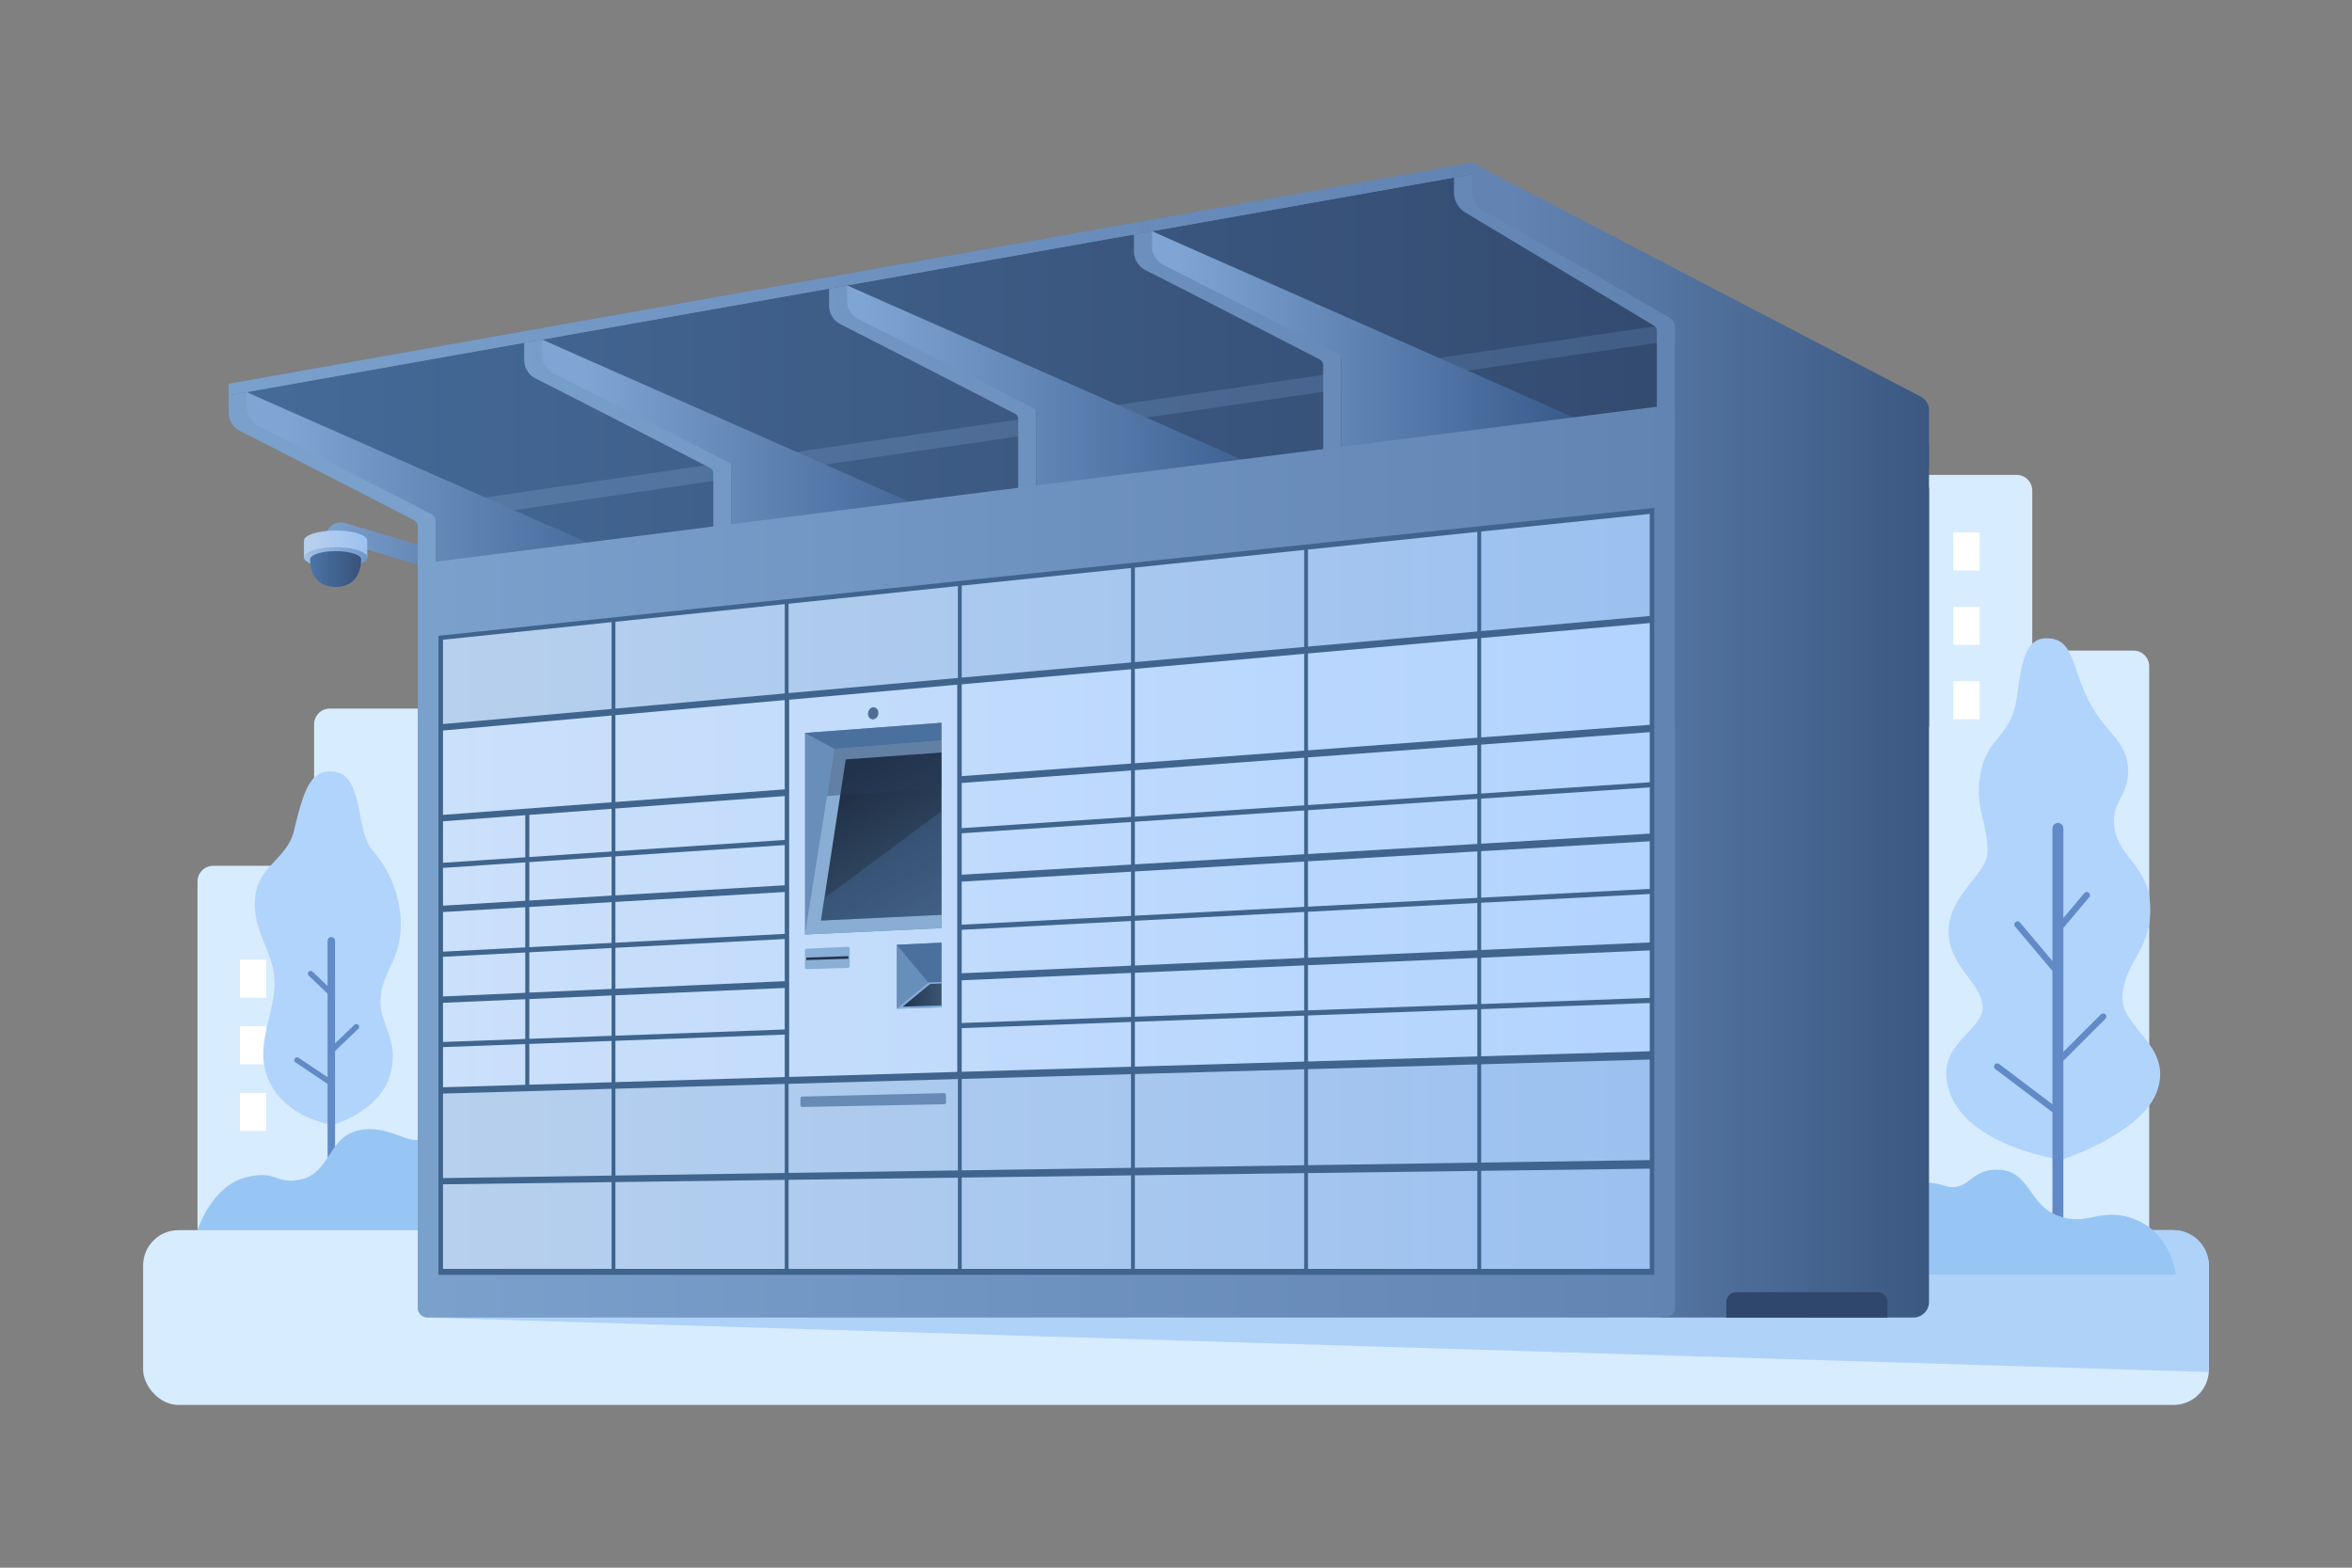 <svg xmlns="http://www.w3.org/2000/svg" xmlns:xlink="http://www.w3.org/1999/xlink" id="Layer_1" data-name="Layer 1" viewBox="0 0 1200 800"><rect x="0" y="0" width="1200" height="800" fill="#808080" stroke="none"/><defs><style>      .cls-1 {        fill: #d7ecff;      }      .cls-2 {        fill: #fff;      }      .cls-3 {        fill: #b1d4fc;      }      .cls-4 {        fill: #618ac6;      }      .cls-5 {        fill: #98c6f4;      }      .cls-6 {        fill: #afd2f9;      }      .cls-7 {        fill: url(#linear-gradient);      }      .cls-8 {        fill: url(#linear-gradient-2);      }      .cls-9 {        fill: url(#linear-gradient-3);      }      .cls-10 {        fill: url(#linear-gradient-4);      }      .cls-11 {        fill: url(#linear-gradient-5);      }      .cls-12 {        fill: url(#linear-gradient-6);      }      .cls-13 {        opacity: 0.2;        fill: url(#linear-gradient-7);      }      .cls-14 {        fill: url(#linear-gradient-8);      }      .cls-15 {        fill: url(#linear-gradient-9);      }      .cls-16 {        fill: url(#linear-gradient-10);      }      .cls-17 {        fill: url(#linear-gradient-11);      }      .cls-18 {        fill: url(#linear-gradient-12);      }      .cls-19 {        fill: url(#linear-gradient-13);      }      .cls-20 {        fill: url(#linear-gradient-14);      }      .cls-21 {        fill: url(#linear-gradient-15);      }      .cls-22 {        fill: url(#linear-gradient-16);      }      .cls-23 {        fill: #2e476b;      }      .cls-24 {        fill: url(#linear-gradient-17);      }      .cls-25 {        fill: #3f658e;      }      .cls-26 {        fill: url(#linear-gradient-18);      }      .cls-27 {        fill: url(#linear-gradient-19);      }      .cls-28 {        fill: url(#linear-gradient-20);      }      .cls-29 {        fill: url(#linear-gradient-21);      }      .cls-30 {        fill: url(#linear-gradient-22);      }      .cls-31 {        fill: url(#linear-gradient-23);      }      .cls-32 {        fill: url(#linear-gradient-24);      }      .cls-33 {        fill: url(#linear-gradient-25);      }      .cls-34 {        fill: url(#linear-gradient-26);      }      .cls-35 {        fill: url(#linear-gradient-27);      }      .cls-36 {        fill: url(#linear-gradient-28);      }      .cls-37 {        fill: url(#linear-gradient-29);      }      .cls-38 {        fill: url(#linear-gradient-30);      }      .cls-39 {        fill: url(#linear-gradient-31);      }      .cls-40 {        fill: url(#linear-gradient-32);      }      .cls-41 {        fill: url(#linear-gradient-33);      }      .cls-42 {        fill: url(#linear-gradient-34);      }      .cls-43 {        fill: url(#linear-gradient-35);      }      .cls-44 {        fill: url(#linear-gradient-36);      }      .cls-45 {        fill: url(#linear-gradient-37);      }      .cls-46 {        fill: url(#linear-gradient-38);      }      .cls-47 {        fill: url(#linear-gradient-39);      }      .cls-48 {        fill: url(#linear-gradient-40);      }      .cls-49 {        fill: url(#linear-gradient-41);      }      .cls-50 {        fill: url(#linear-gradient-42);      }      .cls-51 {        fill: url(#linear-gradient-43);      }      .cls-52 {        fill: url(#linear-gradient-44);      }      .cls-53 {        fill: url(#linear-gradient-45);      }      .cls-54 {        fill: url(#linear-gradient-46);      }      .cls-55 {        fill: url(#linear-gradient-47);      }      .cls-56 {        fill: url(#linear-gradient-48);      }      .cls-57 {        fill: url(#linear-gradient-49);      }      .cls-58 {        fill: url(#linear-gradient-50);      }      .cls-59 {        fill: url(#linear-gradient-51);      }      .cls-60 {        fill: url(#linear-gradient-52);      }      .cls-61 {        fill: url(#linear-gradient-53);      }      .cls-62 {        fill: url(#linear-gradient-54);      }      .cls-63 {        fill: url(#linear-gradient-55);      }      .cls-64 {        fill: url(#linear-gradient-56);      }      .cls-65 {        fill: url(#linear-gradient-57);      }      .cls-66 {        fill: url(#linear-gradient-58);      }      .cls-67 {        fill: url(#linear-gradient-59);      }      .cls-68 {        fill: url(#linear-gradient-60);      }      .cls-69 {        fill: url(#linear-gradient-61);      }      .cls-70 {        fill: url(#linear-gradient-62);      }      .cls-71 {        fill: url(#linear-gradient-63);      }      .cls-72 {        fill: url(#linear-gradient-64);      }      .cls-73 {        fill: url(#linear-gradient-65);      }      .cls-74 {        fill: url(#linear-gradient-66);      }      .cls-75 {        fill: url(#linear-gradient-67);      }      .cls-76 {        fill: url(#linear-gradient-68);      }      .cls-77 {        fill: url(#linear-gradient-69);      }      .cls-78 {        fill: url(#linear-gradient-70);      }      .cls-79 {        fill: url(#linear-gradient-71);      }      .cls-80 {        fill: url(#linear-gradient-72);      }      .cls-81 {        fill: url(#linear-gradient-73);      }      .cls-82 {        fill: url(#linear-gradient-74);      }      .cls-83 {        fill: url(#linear-gradient-75);      }      .cls-84 {        fill: url(#linear-gradient-76);      }      .cls-85 {        fill: url(#linear-gradient-77);      }      .cls-86 {        fill: url(#linear-gradient-78);      }      .cls-87 {        fill: url(#linear-gradient-79);      }      .cls-88 {        fill: url(#linear-gradient-80);      }      .cls-89 {        fill: url(#linear-gradient-81);      }      .cls-90 {        fill: url(#linear-gradient-82);      }      .cls-91 {        fill: url(#linear-gradient-83);      }      .cls-92 {        fill: url(#linear-gradient-84);      }      .cls-93 {        fill: url(#linear-gradient-85);      }      .cls-94 {        fill: url(#linear-gradient-86);      }      .cls-95 {        fill: url(#linear-gradient-87);      }      .cls-96 {        fill: #506d96;      }      .cls-97 {        fill: #688eba;      }      .cls-103, .cls-98 {        fill: #4a709e;      }      .cls-99 {        fill: #82addb;      }      .cls-100 {        fill: url(#linear-gradient-88);      }      .cls-101 {        fill: #8aafd6;      }      .cls-102 {        fill: #22344d;      }      .cls-103 {        opacity: 0.7;      }      .cls-104 {        fill: url(#linear-gradient-89);      }      .cls-105 {        fill: url(#linear-gradient-90);      }      .cls-106 {        fill: url(#linear-gradient-91);      }      .cls-107 {        fill: #89add3;      }      .cls-108 {        fill: url(#linear-gradient-92);      }      .cls-109 {        fill: #283d5b;        opacity: 0.4;      }      .cls-110 {        fill: #4e7aaf;        opacity: 0.3;      }    </style><linearGradient id="linear-gradient" x1="166.298" y1="278.684" x2="222.062" y2="278.684" gradientUnits="userSpaceOnUse"><stop offset="0.012" stop-color="#7aa0cc"></stop><stop offset="1" stop-color="#6284b3"></stop></linearGradient><linearGradient id="linear-gradient-2" x1="155.09" y1="277.573" x2="187.378" y2="277.573" gradientUnits="userSpaceOnUse"><stop offset="0.004" stop-color="#b9d1ed"></stop><stop offset="1" stop-color="#9cc1f0"></stop></linearGradient><linearGradient id="linear-gradient-3" x1="155.09" y1="284.425" x2="187.378" y2="284.425" gradientUnits="userSpaceOnUse"><stop offset="0.007" stop-color="#a1c1e6"></stop><stop offset="1" stop-color="#7097cc"></stop></linearGradient><linearGradient id="linear-gradient-4" x1="158.211" y1="290.391" x2="184.257" y2="290.391" gradientUnits="userSpaceOnUse"><stop offset="0.006" stop-color="#4b74a6"></stop><stop offset="1" stop-color="#38527a"></stop></linearGradient><linearGradient id="linear-gradient-5" x1="769.787" y1="160.721" x2="995.51" y2="160.721" gradientUnits="userSpaceOnUse"><stop offset="0.009" stop-color="#6384b3"></stop><stop offset="0.977" stop-color="#395780"></stop></linearGradient><linearGradient id="linear-gradient-6" x1="116.613" y1="192.817" x2="845.411" y2="192.817" gradientUnits="userSpaceOnUse"><stop offset="0" stop-color="#456b99"></stop><stop offset="0.993" stop-color="#344b70"></stop></linearGradient><linearGradient id="linear-gradient-7" x1="240.696" y1="213.752" x2="861.377" y2="213.752" gradientUnits="userSpaceOnUse"><stop offset="0.011" stop-color="#a0c3eb"></stop><stop offset="1" stop-color="#77a5d9"></stop></linearGradient><linearGradient id="linear-gradient-8" x1="209.362" y1="259.33" x2="832.14" y2="259.33" xlink:href="#linear-gradient"></linearGradient><linearGradient id="linear-gradient-9" x1="143.745" y1="351.689" x2="347.133" y2="351.689" gradientUnits="userSpaceOnUse"><stop offset="0.013" stop-color="#7fa5d4"></stop><stop offset="1" stop-color="#385b8c"></stop></linearGradient><linearGradient id="linear-gradient-10" x1="209.362" y1="232.54" x2="832.14" y2="232.54" xlink:href="#linear-gradient"></linearGradient><linearGradient id="linear-gradient-11" x1="294.894" y1="232.54" x2="501.929" y2="232.54" xlink:href="#linear-gradient-9"></linearGradient><linearGradient id="linear-gradient-12" x1="209.362" y1="204.887" x2="832.14" y2="204.887" xlink:href="#linear-gradient"></linearGradient><linearGradient id="linear-gradient-13" x1="436.851" y1="204.887" x2="654.163" y2="204.887" xlink:href="#linear-gradient-9"></linearGradient><linearGradient id="linear-gradient-14" x1="209.362" y1="177.233" x2="832.14" y2="177.233" xlink:href="#linear-gradient"></linearGradient><linearGradient id="linear-gradient-15" x1="598.213" y1="177.233" x2="801.635" y2="177.233" xlink:href="#linear-gradient-9"></linearGradient><linearGradient id="linear-gradient-16" x1="769.787" y1="439.777" x2="995.51" y2="439.777" xlink:href="#linear-gradient-5"></linearGradient><linearGradient id="linear-gradient-17" x1="213.124" y1="439.706" x2="854.602" y2="439.706" xlink:href="#linear-gradient"></linearGradient><linearGradient id="linear-gradient-18" x1="176.425" y1="343.489" x2="829.766" y2="343.489" xlink:href="#linear-gradient-2"></linearGradient><linearGradient id="linear-gradient-19" x1="176.425" y1="334.944" x2="829.766" y2="334.944" xlink:href="#linear-gradient-2"></linearGradient><linearGradient id="linear-gradient-20" x1="176.425" y1="326.384" x2="829.766" y2="326.384" xlink:href="#linear-gradient-2"></linearGradient><linearGradient id="linear-gradient-21" x1="176.425" y1="317.824" x2="829.766" y2="317.824" xlink:href="#linear-gradient-2"></linearGradient><linearGradient id="linear-gradient-22" x1="176.425" y1="309.259" x2="829.766" y2="309.259" xlink:href="#linear-gradient-2"></linearGradient><linearGradient id="linear-gradient-23" x1="176.425" y1="300.699" x2="829.766" y2="300.699" xlink:href="#linear-gradient-2"></linearGradient><linearGradient id="linear-gradient-24" x1="177.106" y1="292.159" x2="830.446" y2="292.159" xlink:href="#linear-gradient-2"></linearGradient><linearGradient id="linear-gradient-25" x1="176.425" y1="390.474" x2="829.766" y2="390.474" gradientUnits="userSpaceOnUse"><stop offset="0" stop-color="#cde1fa"></stop><stop offset="1" stop-color="#b3d4ff"></stop></linearGradient><linearGradient id="linear-gradient-26" x1="176.425" y1="383.259" x2="829.766" y2="383.259" xlink:href="#linear-gradient-25"></linearGradient><linearGradient id="linear-gradient-27" x1="176.425" y1="368.794" x2="829.766" y2="368.794" xlink:href="#linear-gradient-25"></linearGradient><linearGradient id="linear-gradient-28" x1="176.425" y1="361.564" x2="829.766" y2="361.564" xlink:href="#linear-gradient-25"></linearGradient><linearGradient id="linear-gradient-29" x1="176.425" y1="354.339" x2="829.766" y2="354.339" xlink:href="#linear-gradient-25"></linearGradient><linearGradient id="linear-gradient-30" x1="176.425" y1="347.124" x2="829.766" y2="347.124" xlink:href="#linear-gradient-25"></linearGradient><linearGradient id="linear-gradient-31" x1="176.425" y1="428.13" x2="829.766" y2="428.13" xlink:href="#linear-gradient-25"></linearGradient><linearGradient id="linear-gradient-32" x1="176.425" y1="425.035" x2="829.766" y2="425.035" xlink:href="#linear-gradient-25"></linearGradient><linearGradient id="linear-gradient-33" x1="176.425" y1="420.309" x2="829.766" y2="420.309" xlink:href="#linear-gradient-25"></linearGradient><linearGradient id="linear-gradient-34" x1="176.425" y1="451.125" x2="829.766" y2="451.125" xlink:href="#linear-gradient-25"></linearGradient><linearGradient id="linear-gradient-35" x1="176.425" y1="448.34" x2="829.766" y2="448.34" xlink:href="#linear-gradient-25"></linearGradient><linearGradient id="linear-gradient-36" x1="176.425" y1="444.084" x2="829.766" y2="444.084" xlink:href="#linear-gradient-25"></linearGradient><linearGradient id="linear-gradient-37" x1="176.425" y1="432.919" x2="829.766" y2="432.919" xlink:href="#linear-gradient-25"></linearGradient><linearGradient id="linear-gradient-38" x1="176.425" y1="407.894" x2="829.766" y2="407.894" xlink:href="#linear-gradient-25"></linearGradient><linearGradient id="linear-gradient-39" x1="176.425" y1="401.689" x2="829.766" y2="401.689" xlink:href="#linear-gradient-25"></linearGradient><linearGradient id="linear-gradient-40" x1="176.425" y1="395.484" x2="829.766" y2="395.484" xlink:href="#linear-gradient-25"></linearGradient><linearGradient id="linear-gradient-41" x1="176.425" y1="389.284" x2="829.766" y2="389.284" xlink:href="#linear-gradient-25"></linearGradient><linearGradient id="linear-gradient-42" x1="176.425" y1="427.334" x2="829.766" y2="427.334" xlink:href="#linear-gradient-25"></linearGradient><linearGradient id="linear-gradient-43" x1="176.425" y1="421.749" x2="829.766" y2="421.749" xlink:href="#linear-gradient-25"></linearGradient><linearGradient id="linear-gradient-44" x1="176.425" y1="416.184" x2="829.766" y2="416.184" xlink:href="#linear-gradient-25"></linearGradient><linearGradient id="linear-gradient-45" x1="176.425" y1="474.295" x2="829.766" y2="474.295" xlink:href="#linear-gradient-25"></linearGradient><linearGradient id="linear-gradient-46" x1="176.425" y1="471.86" x2="829.766" y2="471.86" xlink:href="#linear-gradient-25"></linearGradient><linearGradient id="linear-gradient-47" x1="176.425" y1="468.124" x2="829.766" y2="468.124" xlink:href="#linear-gradient-25"></linearGradient><linearGradient id="linear-gradient-48" x1="176.425" y1="497.285" x2="829.766" y2="497.285" xlink:href="#linear-gradient-25"></linearGradient><linearGradient id="linear-gradient-49" x1="176.425" y1="495.155" x2="829.766" y2="495.155" xlink:href="#linear-gradient-25"></linearGradient><linearGradient id="linear-gradient-50" x1="176.425" y1="491.874" x2="829.766" y2="491.874" xlink:href="#linear-gradient-25"></linearGradient><linearGradient id="linear-gradient-51" x1="176.425" y1="483.319" x2="829.766" y2="483.319" xlink:href="#linear-gradient-25"></linearGradient><linearGradient id="linear-gradient-52" x1="176.425" y1="458.349" x2="829.766" y2="458.349" xlink:href="#linear-gradient-25"></linearGradient><linearGradient id="linear-gradient-53" x1="176.425" y1="453.459" x2="829.766" y2="453.459" xlink:href="#linear-gradient-25"></linearGradient><linearGradient id="linear-gradient-54" x1="176.425" y1="448.574" x2="829.766" y2="448.574" xlink:href="#linear-gradient-25"></linearGradient><linearGradient id="linear-gradient-55" x1="176.425" y1="443.694" x2="829.766" y2="443.694" xlink:href="#linear-gradient-25"></linearGradient><linearGradient id="linear-gradient-56" x1="176.425" y1="479.039" x2="829.766" y2="479.039" xlink:href="#linear-gradient-25"></linearGradient><linearGradient id="linear-gradient-57" x1="176.425" y1="474.769" x2="829.766" y2="474.769" xlink:href="#linear-gradient-25"></linearGradient><linearGradient id="linear-gradient-58" x1="176.425" y1="470.499" x2="829.766" y2="470.499" xlink:href="#linear-gradient-25"></linearGradient><linearGradient id="linear-gradient-59" x1="176.425" y1="520.81" x2="829.766" y2="520.81" xlink:href="#linear-gradient-25"></linearGradient><linearGradient id="linear-gradient-60" x1="176.425" y1="519.05" x2="829.766" y2="519.05" xlink:href="#linear-gradient-25"></linearGradient><linearGradient id="linear-gradient-61" x1="176.425" y1="516.334" x2="829.766" y2="516.334" xlink:href="#linear-gradient-25"></linearGradient><linearGradient id="linear-gradient-62" x1="176.425" y1="542.36" x2="829.766" y2="542.36" xlink:href="#linear-gradient-25"></linearGradient><linearGradient id="linear-gradient-63" x1="176.425" y1="543.825" x2="829.766" y2="543.825" xlink:href="#linear-gradient-25"></linearGradient><linearGradient id="linear-gradient-64" x1="176.425" y1="540.089" x2="829.766" y2="540.089" xlink:href="#linear-gradient-25"></linearGradient><linearGradient id="linear-gradient-65" x1="176.425" y1="534.224" x2="829.766" y2="534.224" xlink:href="#linear-gradient-25"></linearGradient><linearGradient id="linear-gradient-66" x1="176.425" y1="449.484" x2="829.766" y2="449.484" xlink:href="#linear-gradient-25"></linearGradient><linearGradient id="linear-gradient-67" x1="176.425" y1="509.264" x2="829.766" y2="509.264" xlink:href="#linear-gradient-25"></linearGradient><linearGradient id="linear-gradient-68" x1="176.425" y1="505.739" x2="829.766" y2="505.739" xlink:href="#linear-gradient-25"></linearGradient><linearGradient id="linear-gradient-69" x1="176.425" y1="502.204" x2="829.766" y2="502.204" xlink:href="#linear-gradient-25"></linearGradient><linearGradient id="linear-gradient-70" x1="176.425" y1="498.679" x2="829.766" y2="498.679" xlink:href="#linear-gradient-25"></linearGradient><linearGradient id="linear-gradient-71" x1="176.425" y1="531.294" x2="829.766" y2="531.294" xlink:href="#linear-gradient-25"></linearGradient><linearGradient id="linear-gradient-72" x1="176.425" y1="528.364" x2="829.766" y2="528.364" xlink:href="#linear-gradient-25"></linearGradient><linearGradient id="linear-gradient-73" x1="176.425" y1="525.434" x2="829.766" y2="525.434" xlink:href="#linear-gradient-25"></linearGradient><linearGradient id="linear-gradient-74" x1="176.425" y1="578.404" x2="829.766" y2="578.404" xlink:href="#linear-gradient-2"></linearGradient><linearGradient id="linear-gradient-75" x1="176.425" y1="576.504" x2="829.766" y2="576.504" xlink:href="#linear-gradient-2"></linearGradient><linearGradient id="linear-gradient-76" x1="176.425" y1="574.599" x2="829.766" y2="574.599" xlink:href="#linear-gradient-2"></linearGradient><linearGradient id="linear-gradient-77" x1="176.425" y1="572.694" x2="829.766" y2="572.694" xlink:href="#linear-gradient-2"></linearGradient><linearGradient id="linear-gradient-78" x1="176.425" y1="570.784" x2="829.766" y2="570.784" xlink:href="#linear-gradient-2"></linearGradient><linearGradient id="linear-gradient-79" x1="176.425" y1="568.879" x2="829.766" y2="568.879" xlink:href="#linear-gradient-2"></linearGradient><linearGradient id="linear-gradient-80" x1="176.425" y1="566.979" x2="829.766" y2="566.979" xlink:href="#linear-gradient-2"></linearGradient><linearGradient id="linear-gradient-81" x1="176.425" y1="625.379" x2="829.766" y2="625.379" xlink:href="#linear-gradient-2"></linearGradient><linearGradient id="linear-gradient-82" x1="176.425" y1="624.804" x2="829.766" y2="624.804" xlink:href="#linear-gradient-2"></linearGradient><linearGradient id="linear-gradient-83" x1="176.425" y1="624.234" x2="829.766" y2="624.234" xlink:href="#linear-gradient-2"></linearGradient><linearGradient id="linear-gradient-84" x1="176.425" y1="623.659" x2="829.766" y2="623.659" xlink:href="#linear-gradient-2"></linearGradient><linearGradient id="linear-gradient-85" x1="176.425" y1="623.084" x2="829.766" y2="623.084" xlink:href="#linear-gradient-2"></linearGradient><linearGradient id="linear-gradient-86" x1="176.425" y1="622.509" x2="829.766" y2="622.509" xlink:href="#linear-gradient-2"></linearGradient><linearGradient id="linear-gradient-87" x1="176.425" y1="621.939" x2="829.766" y2="621.939" xlink:href="#linear-gradient-2"></linearGradient><linearGradient id="linear-gradient-88" x1="460.526" y1="507.772" x2="480.34" y2="507.772" gradientUnits="userSpaceOnUse"><stop offset="0.017" stop-color="#22344d"></stop><stop offset="1" stop-color="#3b5572"></stop></linearGradient><linearGradient id="linear-gradient-89" x1="209.362" y1="156.22" x2="832.14" y2="156.22" xlink:href="#linear-gradient"></linearGradient><linearGradient id="linear-gradient-90" x1="769.787" y1="229.915" x2="995.51" y2="229.915" xlink:href="#linear-gradient-5"></linearGradient><linearGradient id="linear-gradient-91" x1="116.613" y1="142.4" x2="751.159" y2="142.4" xlink:href="#linear-gradient"></linearGradient><linearGradient id="linear-gradient-92" x1="429.706" y1="391.402" x2="472.94" y2="468.508" gradientUnits="userSpaceOnUse"><stop offset="0.017" stop-color="#1c2b40"></stop><stop offset="1" stop-color="#3b5572"></stop></linearGradient></defs><g><path class="cls-1" d="M1036.87,332.002v-81.653a8,8,0,0,0-8-8H966.894V632.78h129.632V340.002a8,8,0,0,0-8-8Z"></path><rect class="cls-2" x="996.575" y="271.71" width="13.447" height="19.404"></rect><rect class="cls-2" x="996.575" y="309.668" width="13.447" height="19.404"></rect><rect class="cls-2" x="996.575" y="347.625" width="13.447" height="19.404"></rect><g><path class="cls-3" d="M1051.676,591.881s-57.718-8.085-58.668-43.915c-.43-16.226,18.79-23.417,18.542-33.957-.294-12.511-17.07-20.298-17.365-38.298-.308-18.859,19.538-29.412,19.817-40.681.392-15.83-7.402-23.26-3.177-42.09,3.961-17.655,15.339-16.482,18.238-37.612,2.551-18.596,4.468-31.021,17.216-29.489,13.699,1.646,10.422,19.993,23.84,39.234,8.085,11.594,15.893,15.489,15.662,29.394-.185,11.122-7.853,14.885-7.224,25.516.967,16.365,16.089,21.345,18.114,38.091,3.104,25.674-12.62,31.594-13.797,50.147-1.053,16.593,25.423,24.773,17.918,47.915C1093.532,578.519,1051.676,591.881,1051.676,591.881Z"></path><path class="cls-4" d="M1074.158,517.636a1.617,1.617,0,0,0-2.287,0l-19.124,19.124V473.483c.02-.021.043-.038.063-.061l13.108-15.569a1.617,1.617,0,1,0-2.474-2.083l-10.697,12.705V422.774a2.791,2.791,0,1,0-5.583,0v67.666l-16.584-19.698a1.617,1.617,0,1,0-2.474,2.083l19.058,22.636v68.078l-27.177-20.549a1.617,1.617,0,1,0-1.95,2.58l29.128,22.024v62.855h5.583V541.333l21.411-21.411A1.617,1.617,0,0,0,1074.158,517.636Z"></path></g><path class="cls-1" d="M160.251,369.604V441.831H108.781a8,8,0,0,0-8,8V627.76h117.343V361.604H168.251A8,8,0,0,0,160.251,369.604Z"></path><rect class="cls-2" x="122.4" y="489.737" width="13.447" height="19.404"></rect><rect class="cls-2" x="122.4" y="523.733" width="13.447" height="19.404"></rect><rect class="cls-2" x="122.4" y="557.728" width="13.447" height="19.404"></rect><rect class="cls-1" x="73.021" y="627.76" width="1053.957" height="89.18" rx="18"></rect><path class="cls-3" d="M135.828,547.798c-4.922-15.606,3.889-29.639,4.255-45.46s-10.945-25.756-10.026-43.051,16.315-20.537,19.898-35.234c4.979-20.423,8.325-32.881,21.915-29.981,13.277,2.832,10.06,30.627,17.873,39.471a58.072,58.072,0,0,1,14.681,35.819c.858,19.666-9.047,25.581-10.213,39.61s9.83,20.779,4.936,39.167c-5.05,18.977-29.363,25.957-29.363,25.957S142.977,570.463,135.828,547.798Z"></path><path class="cls-4" d="M182.831,523.01a1.412,1.412,0,0,0-1.997-.043l-9.898,9.481V480.105a1.898,1.898,0,0,0-3.796,0v23.081L159.49,495.858a1.413,1.413,0,0,0-1.997.043h-0a1.413,1.413,0,0,0,.043,1.997l9.581,9.177c.007.007.017.009.024.015v42.634l-14.804-9.935a1.413,1.413,0,0,0-1.574,2.346l16.378,10.991v53.051a1.898,1.898,0,1,0,3.796,0v-69.817l11.852-11.353A1.412,1.412,0,0,0,182.831,523.01Z"></path><path class="cls-5" d="M226.159,627.76H100.781s6.809-21.675,23.559-26.576,16.194,3.733,29.547.619,14.29-19.859,26.283-24.135c15.277-5.447,27.264,6.075,33.632,3.761a19.293,19.293,0,0,1,12.357,0Z"></path><path class="cls-6" d="M1126.937,700.168s.042-5.341.042-8.211V645.76a18,18,0,0,0-18-18H984.188l-766.064,44.59Z"></path><path class="cls-5" d="M976.169,650.492h133.958s-2.677-24.994-26.478-29.93c-13.984-2.9-19.988,5.08-34.099-.34s-14.062-22.043-28.87-23.234c-15.879-1.278-15.958,12.17-28.774,8.042a31.102,31.102,0,0,0-15.737-.869Z"></path><path class="cls-7" d="M222.062,290.806l-55.764-16.627v0a7.612,7.612,0,0,1,9.787-7.295l45.977,13.709Z"></path><g><path class="cls-8" d="M171.234,270.721c-8.916,0-16.144,2.323-16.144,5.189v8.515h32.288v-8.515C187.378,273.044,180.15,270.721,171.234,270.721Z"></path><ellipse class="cls-9" cx="171.234" cy="284.425" rx="16.144" ry="5.189"></ellipse><path class="cls-10" d="M184.257,285.428c0,2.312-.513,14.112-13.023,14.112-12.596,0-13.023-11.8-13.023-14.112s5.831-4.186,13.023-4.186S184.257,283.116,184.257,285.428Z"></path></g><g><path class="cls-11" d="M116.613,195.849,751.159,83.06,980.022,202.432a7.75,7.75,0,0,1,4.166,6.871v29.079L116.613,205.741Z"></path><path class="cls-12" d="M116.613,201.741l634.546-112.789,93.081,77.182a3.237,3.237,0,0,1,1.171,2.492v60.011L345.956,296.682Z"></path><polygon class="cls-13" points="861.377 172.631 240.696 263.464 240.696 254.873 861.377 164.04 861.377 172.631"></polygon><path class="cls-14" d="M116.613,201.741v8.636a10.763,10.763,0,0,0,5.932,9.62c18.828,9.457,76.692,39.269,88.472,45.341A3.888,3.888,0,0,1,213.124,268.8v49.752h9.191V245.744l-96.511-45.636Z"></path><path class="cls-15" d="M125.804,200.107v7.633a10.762,10.762,0,0,0,5.957,9.633c18.849,9.405,76.644,38.991,88.439,45.032a3.888,3.888,0,0,1,2.115,3.466v237.401H348.175v-204.975Z"></path><g><path class="cls-16" d="M267.429,174.951v8.636a10.763,10.763,0,0,0,5.932,9.62c19.1,9.593,78.375,40.136,88.954,45.59a2.998,2.998,0,0,1,1.624,2.67v50.295h9.191V218.954L276.62,173.318Z"></path><path class="cls-17" d="M276.62,173.318v7.633a10.762,10.762,0,0,0,5.957,9.633c19.123,9.541,78.329,39.854,88.923,45.28a2.998,2.998,0,0,1,1.631,2.674v53.226H498.991V271.507Z"></path></g><g><path class="cls-18" d="M422.998,147.298v8.636a10.763,10.763,0,0,0,5.932,9.62c19.1,9.593,78.375,40.136,88.954,45.59a2.998,2.998,0,0,1,1.624,2.67v50.295h9.191V191.301l-96.511-45.636Z"></path><path class="cls-19" d="M432.19,145.664v7.633a10.762,10.762,0,0,0,5.957,9.633c19.123,9.541,78.329,39.854,88.923,45.28a2.998,2.998,0,0,1,1.631,2.674v53.226H654.56V243.854Z"></path></g><g><path class="cls-20" d="M578.567,119.645v8.636a10.763,10.763,0,0,0,5.932,9.62c18.991,9.539,77.698,39.787,88.768,45.494a3.342,3.342,0,0,1,1.81,2.977v50.084h9.191V163.647L587.759,118.011Z"></path><path class="cls-21" d="M587.759,118.011v7.633a10.762,10.762,0,0,0,5.957,9.633c19.013,9.487,77.65,39.506,88.735,45.184a3.343,3.343,0,0,1,1.818,2.981v53.014H810.129V216.201Z"></path></g><path class="cls-22" d="M847.464,672.35H976.187a8,8,0,0,0,8-8V250.001a7,7,0,0,0-5.106-6.739L850.78,207.204Z"></path><path class="cls-23" d="M885.781,659.41h72.213a5,5,0,0,1,5,5v7.94a0,0,0,0,1,0,0H880.781a0,0,0,0,1,0,0v-7.94A5,5,0,0,1,885.781,659.41Z"></path><path class="cls-24" d="M849.602,672.35H218.124a5,5,0,0,1-5-5V292.198a5,5,0,0,1,4.371-4.96l631.479-80.135a5,5,0,0,1,5.629,4.96V667.35A5,5,0,0,1,849.602,672.35Z"></path><polygon class="cls-25" points="844.035 650.57 223.691 650.57 223.691 324.455 844.035 259.169 844.035 650.57"></polygon><g><polygon class="cls-26" points="312.028 317.494 312.028 361.784 226.018 369.484 226.018 326.464 312.028 317.494"></polygon><polygon class="cls-27" points="400.378 308.284 400.378 353.874 313.988 361.604 313.988 317.294 400.378 308.284"></polygon><polygon class="cls-28" points="488.718 299.074 488.718 345.964 402.328 353.694 402.328 308.084 488.718 299.074"></polygon><polygon class="cls-29" points="577.058 289.864 577.058 338.054 490.668 345.784 490.668 298.864 577.058 289.864"></polygon><polygon class="cls-30" points="665.398 280.644 665.398 330.144 579.008 337.874 579.008 289.654 665.398 280.644"></polygon><polygon class="cls-31" points="753.738 271.434 753.738 322.234 667.348 329.964 667.348 280.444 753.738 271.434"></polygon><polygon class="cls-32" points="841.708 262.264 841.708 314.354 755.698 322.054 755.698 271.234 841.708 262.264"></polygon><polygon class="cls-33" points="312.028 365.124 312.028 409.404 226.018 415.824 226.018 372.784 312.028 365.124"></polygon><polygon class="cls-34" points="400.378 357.254 400.378 402.814 313.988 409.264 313.988 364.944 400.378 357.254"></polygon><polygon class="cls-35" points="577.058 341.514 577.058 389.634 490.668 396.074 490.668 349.214 577.058 341.514"></polygon><polygon class="cls-36" points="665.398 333.644 665.398 383.044 579.008 389.484 579.008 341.344 665.398 333.644"></polygon><polygon class="cls-37" points="753.738 325.784 753.738 376.444 667.348 382.894 667.348 333.474 753.738 325.784"></polygon><polygon class="cls-38" points="841.708 317.944 841.708 369.884 755.698 376.304 755.698 325.604 841.708 317.944"></polygon><polygon class="cls-39" points="268 415.995 268 437.465 226.02 440.265 226.02 419.095 268 415.995"></polygon><polygon class="cls-40" points="312.03 412.745 312.03 434.525 270.05 437.325 270.05 415.845 312.03 412.745"></polygon><polygon class="cls-41" points="400.378 406.224 400.378 428.634 313.988 434.394 313.988 412.594 400.378 406.224"></polygon><polygon class="cls-42" points="268 440.085 268 459.655 226.02 462.165 226.02 442.885 268 440.085"></polygon><polygon class="cls-43" points="312.03 437.145 312.03 457.025 270.05 459.535 270.05 439.945 312.03 437.145"></polygon><polygon class="cls-44" points="400.378 431.254 400.378 451.754 313.988 456.914 313.988 437.014 400.378 431.254"></polygon><polygon class="cls-45" points="577.058 419.474 577.058 441.204 490.668 446.364 490.668 425.234 577.058 419.474"></polygon><polygon class="cls-46" points="577.058 393.174 577.058 416.854 490.668 422.614 490.668 399.554 577.058 393.174"></polygon><polygon class="cls-47" points="665.398 386.654 665.398 410.964 579.008 416.724 579.008 393.034 665.398 386.654"></polygon><polygon class="cls-48" points="753.738 380.134 753.738 405.064 667.348 410.834 667.348 386.504 753.738 380.134"></polygon><polygon class="cls-49" points="841.708 373.634 841.708 399.204 755.698 404.934 755.698 379.984 841.708 373.634"></polygon><polygon class="cls-50" points="665.398 413.584 665.398 435.934 579.008 441.084 579.008 419.344 665.398 413.584"></polygon><polygon class="cls-51" points="753.738 407.684 753.738 430.654 667.348 435.814 667.348 413.454 753.738 407.684"></polygon><polygon class="cls-52" points="841.708 401.824 841.708 425.404 755.698 430.544 755.698 407.554 841.708 401.824"></polygon><polygon class="cls-53" points="268 462.955 268 483.455 226.02 485.635 226.02 465.415 268 462.955"></polygon><polygon class="cls-54" points="312.03 460.375 312.03 481.165 270.05 483.345 270.05 462.835 312.03 460.375"></polygon><polygon class="cls-55" points="400.378 455.194 400.378 476.564 313.988 481.054 313.988 460.254 400.378 455.194"></polygon><polygon class="cls-56" points="268 486.065 268 506.625 226.02 508.505 226.02 488.255 268 486.065"></polygon><polygon class="cls-57" points="312.03 483.775 312.03 504.655 270.05 506.535 270.05 485.965 312.03 483.775"></polygon><polygon class="cls-58" points="400.378 479.184 400.378 500.694 313.988 504.564 313.988 483.674 400.378 479.184"></polygon><polygon class="cls-59" points="577.058 469.984 577.058 492.784 490.668 496.654 490.668 474.484 577.058 469.984"></polygon><polygon class="cls-60" points="577.058 444.834 577.058 467.374 490.668 471.864 490.668 449.894 577.058 444.834"></polygon><polygon class="cls-61" points="665.398 439.654 665.398 462.774 579.008 467.264 579.008 444.714 665.398 439.654"></polygon><polygon class="cls-62" points="753.738 434.474 753.738 458.174 667.348 462.674 667.348 439.534 753.738 434.474"></polygon><polygon class="cls-63" points="841.708 429.314 841.708 453.604 755.698 458.074 755.698 434.354 841.708 429.314"></polygon><polygon class="cls-64" points="665.398 465.384 665.398 488.824 579.008 492.694 579.008 469.884 665.398 465.384"></polygon><polygon class="cls-65" points="753.738 460.794 753.738 484.874 667.348 488.744 667.348 465.284 753.738 460.794"></polygon><polygon class="cls-66" points="841.708 456.214 841.708 480.934 755.698 484.784 755.698 460.684 841.708 456.214"></polygon><polygon class="cls-67" points="268 509.905 268 530.185 226.02 531.715 226.02 511.735 268 509.905"></polygon><polygon class="cls-68" points="312.03 507.995 312.03 528.575 270.05 530.105 270.05 509.825 312.03 507.995"></polygon><polygon class="cls-69" points="400.378 504.164 400.378 525.344 313.988 528.504 313.988 507.914 400.378 504.164"></polygon><polygon class="cls-70" points="312.03 531.195 312.03 552.275 270.05 553.525 270.05 532.725 312.03 531.195"></polygon><polygon class="cls-71" points="268 532.805 268 553.595 226.02 554.845 226.02 534.335 268 532.805"></polygon><polygon class="cls-72" points="400.378 527.964 400.378 549.634 313.988 552.214 313.988 531.124 400.378 527.964"></polygon><polygon class="cls-73" points="577.058 521.504 577.058 544.364 490.668 546.944 490.668 524.664 577.058 521.504"></polygon><polygon class="cls-74" points="402.632 357.084 402.632 549.584 488.387 547.004 488.387 349.384 402.632 357.084"></polygon><polygon class="cls-75" points="577.058 496.484 577.058 518.894 490.668 522.044 490.668 500.244 577.058 496.484"></polygon><polygon class="cls-76" points="665.398 492.654 665.398 515.664 579.008 518.824 579.008 496.404 665.398 492.654"></polygon><polygon class="cls-77" points="753.738 488.814 753.738 512.444 667.348 515.594 667.348 492.564 753.738 488.814"></polygon><polygon class="cls-78" points="841.708 484.994 841.708 509.224 755.698 512.364 755.698 488.734 841.708 484.994"></polygon><polygon class="cls-79" points="665.398 518.284 665.398 541.724 579.008 544.304 579.008 521.434 665.398 518.284"></polygon><polygon class="cls-80" points="753.738 515.054 753.738 539.094 667.348 541.674 667.348 518.204 753.738 515.054"></polygon><polygon class="cls-81" points="841.708 511.834 841.708 536.464 755.698 539.034 755.698 514.984 841.708 511.834"></polygon><polygon class="cls-82" points="312.028 555.624 312.028 599.904 226.018 601.184 226.018 558.054 312.028 555.624"></polygon><polygon class="cls-83" points="400.378 553.134 400.378 598.584 313.988 599.874 313.988 555.574 400.378 553.134"></polygon><polygon class="cls-84" points="488.718 550.644 488.718 597.264 402.328 598.554 402.328 553.084 488.718 550.644"></polygon><polygon class="cls-85" points="577.058 548.154 577.058 595.944 490.668 597.234 490.668 550.584 577.058 548.154"></polygon><polygon class="cls-86" points="665.398 545.654 665.398 594.624 579.008 595.914 579.008 548.094 665.398 545.654"></polygon><polygon class="cls-87" points="753.738 543.164 753.738 593.304 667.348 594.594 667.348 545.604 753.738 543.164"></polygon><polygon class="cls-88" points="841.708 540.684 841.708 591.994 755.698 593.274 755.698 543.114 841.708 540.684"></polygon><polygon class="cls-89" points="312.028 603.244 312.028 647.514 226.018 647.514 226.018 604.364 312.028 603.244"></polygon><polygon class="cls-90" points="400.378 602.094 400.378 647.514 313.988 647.514 313.988 603.224 400.378 602.094"></polygon><polygon class="cls-91" points="488.718 600.954 488.718 647.514 402.328 647.514 402.328 602.074 488.718 600.954"></polygon><polygon class="cls-92" points="577.058 599.804 577.058 647.514 490.668 647.514 490.668 600.924 577.058 599.804"></polygon><polygon class="cls-93" points="665.398 598.654 665.398 647.514 579.008 647.514 579.008 599.774 665.398 598.654"></polygon><polygon class="cls-94" points="753.738 597.504 753.738 647.514 667.348 647.514 667.348 598.634 753.738 597.504"></polygon><polygon class="cls-95" points="841.708 596.364 841.708 647.514 755.698 647.514 755.698 597.484 841.708 596.364"></polygon></g><g><ellipse class="cls-96" cx="445.51" cy="364.006" rx="3.106" ry="2.638" transform="translate(-5.62 721.022) rotate(-77.608)"></ellipse><g><polygon class="cls-97" points="480.34 514.047 457.499 514.729 457.499 482.121 480.34 481.054 480.34 514.047"></polygon><polygon class="cls-98" points="473.664 501.431 457.499 482.121 480.34 481.054 480.34 501.112 473.664 501.431"></polygon><polygon class="cls-99" points="480.34 514.047 457.499 514.729 473.664 501.431 480.34 501.112 480.34 514.047"></polygon><polygon class="cls-100" points="480.34 513.086 460.526 513.678 474.549 502.142 480.34 501.865 480.34 513.086"></polygon></g><g><path class="cls-101" d="M432.551,493.946l-20.841.625A1,1,0,0,1,410.68,493.571V485.124a1,1,0,0,1,.953-.999l20.841-.974a1,1,0,0,1,1.047.999v8.796A1,1,0,0,1,432.551,493.946Z"></path><polygon class="cls-102" points="432.805 489.254 411.396 489.935 411.396 488.665 432.805 487.923 432.805 489.254"></polygon></g><path class="cls-103" d="M482.661,558.818v3.694a1,1,0,0,1-.981 1l-72.276,1.377a1,1,0,0,1-1.019-1v-3.311a1,1,0,0,1,.976-1l72.276-1.76A1,1,0,0,1,482.661,558.818Z"></path></g><g><path class="cls-104" d="M751.159,88.952l-9.316,1.656V98.138a12.114,12.114,0,0,0,5.884,10.389l96.111,57.635a3.237,3.237,0,0,1,1.572,2.776v54.55h9.191V156.22Z"></path><path class="cls-105" d="M751.159,88.952v8.337a12.106,12.106,0,0,0,6.15,10.544c19.538,11.04,79.756,45.786,94.17,54.106a6.247,6.247,0,0,1,3.123,5.415V370.878H984.187V227.233Z"></path></g><polygon class="cls-106" points="116.613 195.849 116.613 201.741 751.159 88.952 751.159 83.06 116.613 195.849"></polygon><g><polygon class="cls-97" points="410.68 374.027 410.68 476.893 480.34 473.63 480.34 368.835 410.68 374.027"></polygon><polygon class="cls-107" points="425.77 382.165 410.68 476.893 480.34 473.63 480.34 377.835 425.77 382.165"></polygon><polygon class="cls-108" points="431.504 387.538 418.854 469.757 480.34 466.834 480.34 383.995 431.504 387.538"></polygon><polygon class="cls-109" points="425.77 382.165 421.938 406.224 480.34 402.306 480.34 377.835 425.77 382.165"></polygon><polygon class="cls-110" points="420.613 458.322 418.854 469.757 480.34 466.834 480.34 413.905 420.613 458.322"></polygon><polygon class="cls-98" points="410.68 374.027 425.77 382.165 480.34 377.835 480.34 368.835 410.68 374.027"></polygon></g></g></g></svg>